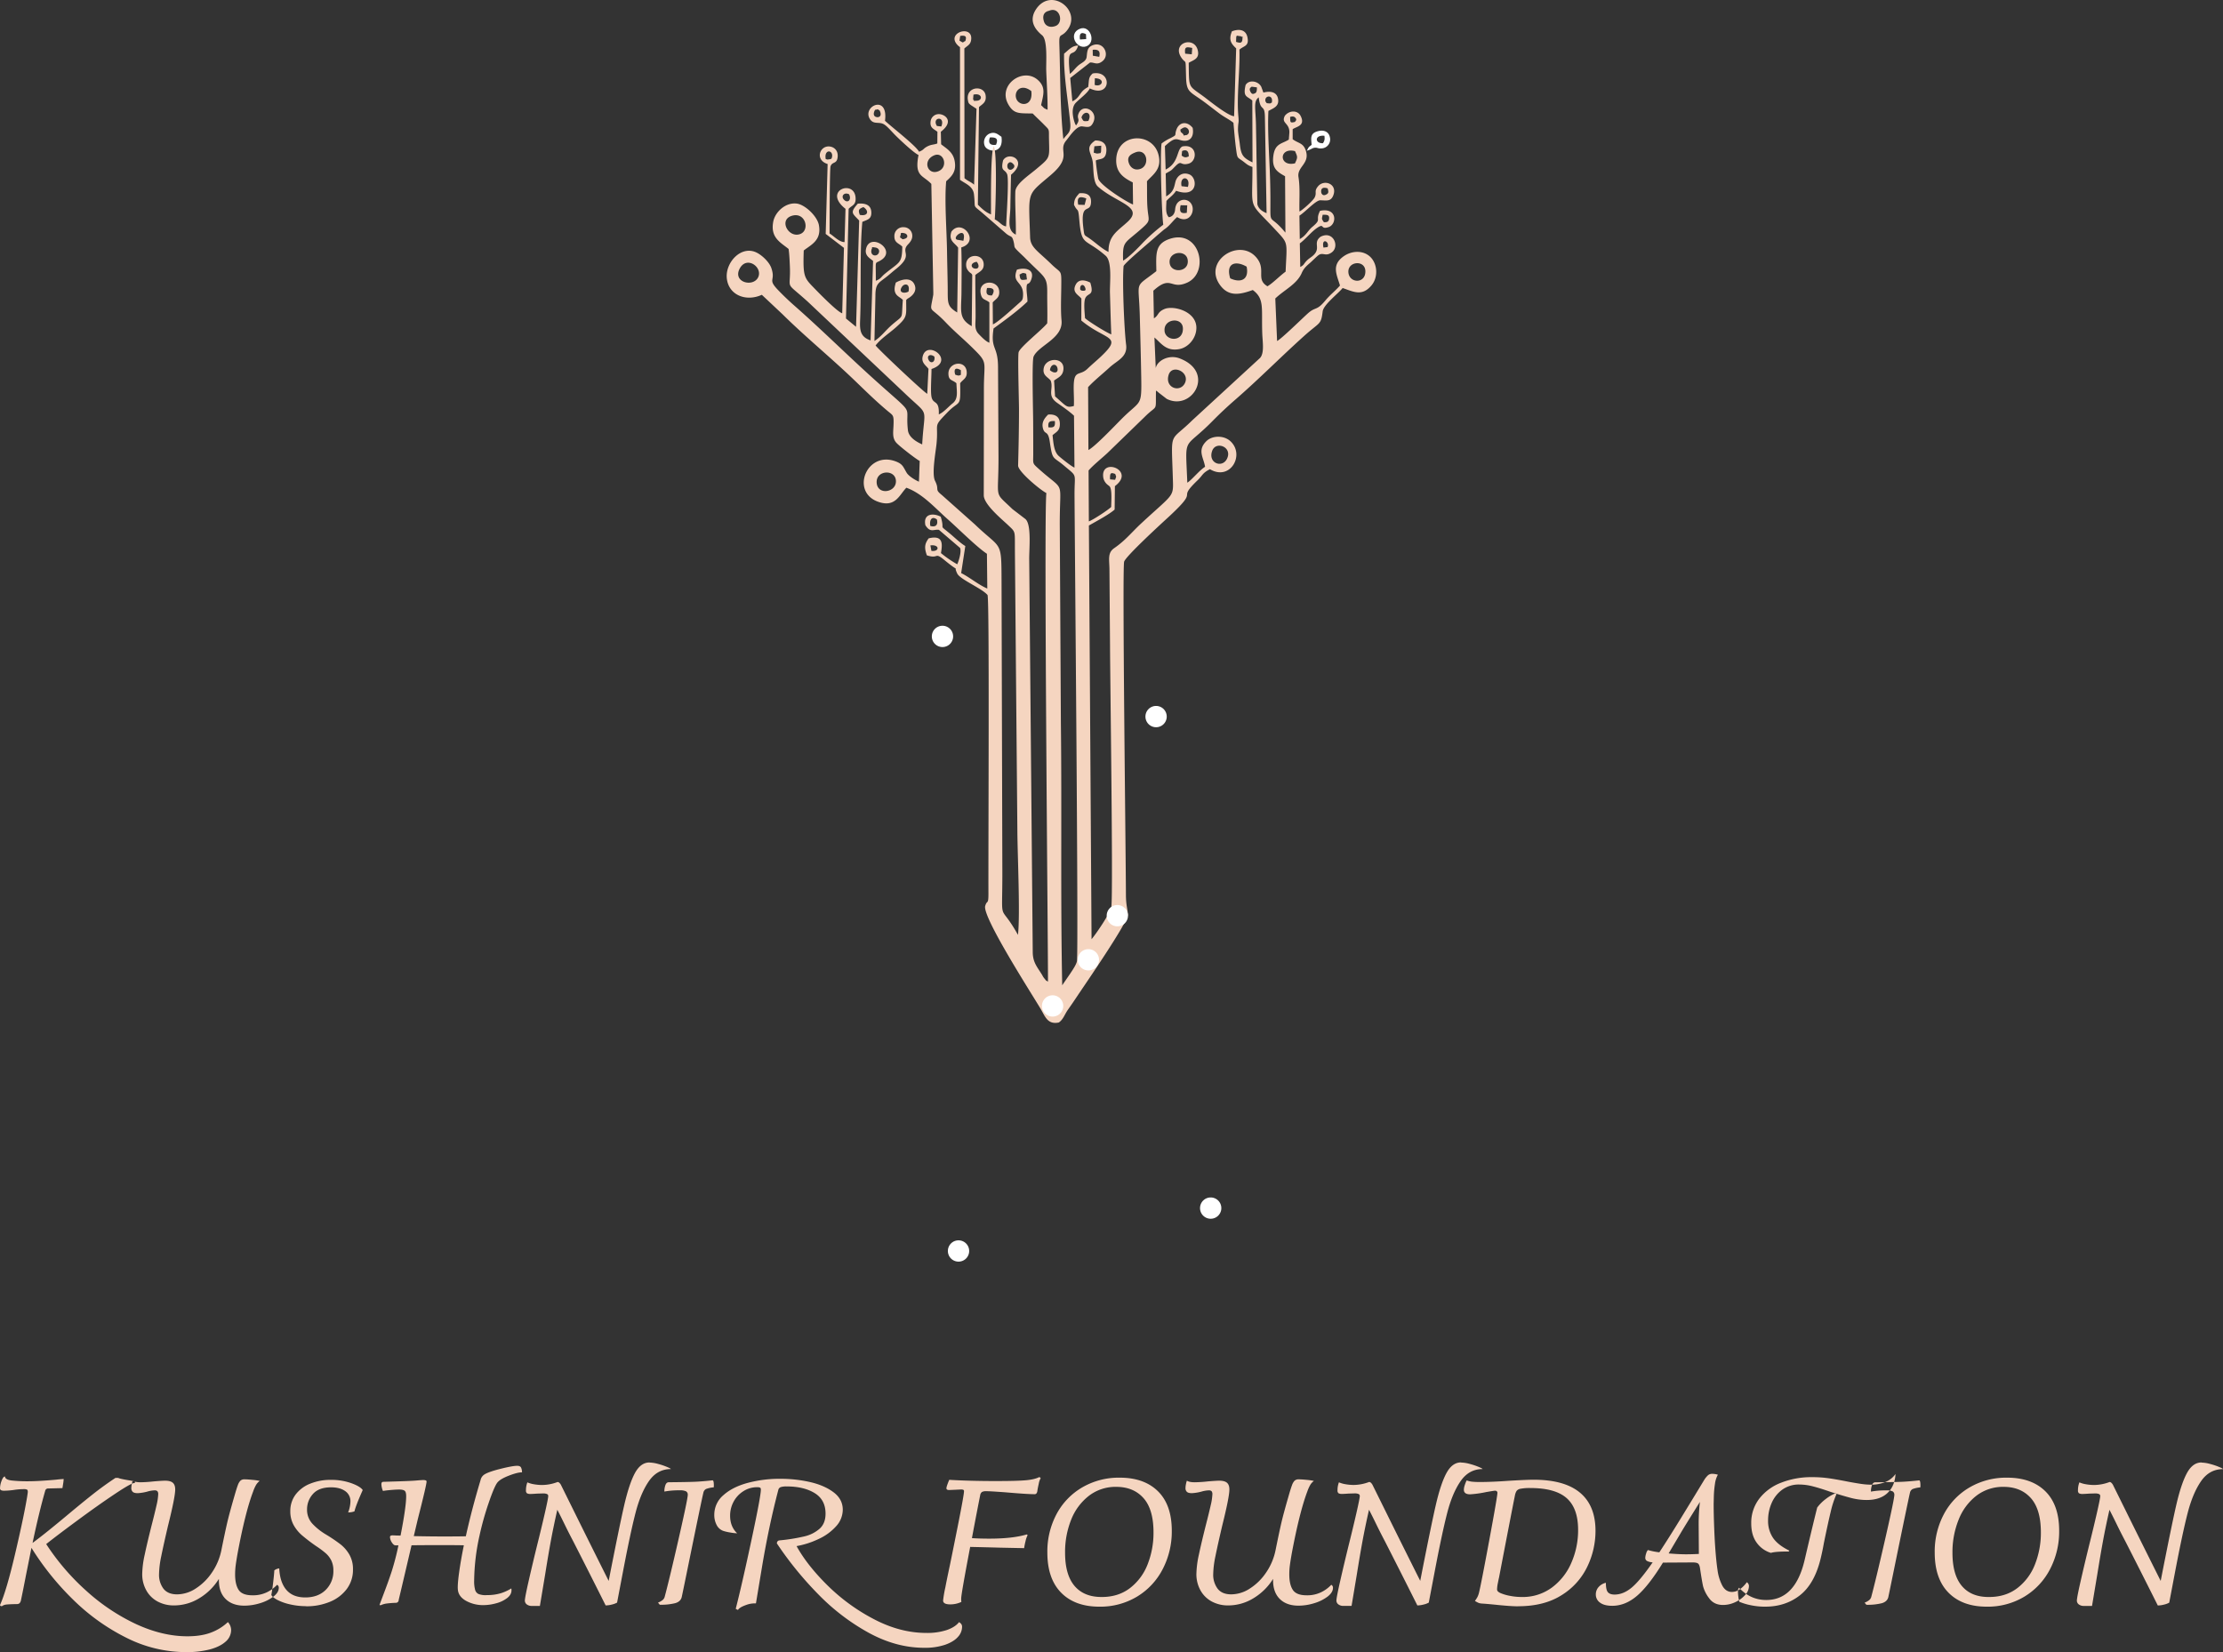 <?xml version="1.0" encoding="UTF-8"?> <svg xmlns="http://www.w3.org/2000/svg" width="1670.53" height="1241.68" viewBox="0 0 1670.53 1241.68"><rect x="0" y="0" width="1670.53" height="1241.68" fill="#333333" stroke="none"/><defs><style>.cls-1{fill:#fff;}.cls-1,.cls-2{fill-rule:evenodd;}.cls-2{fill:#f5d5c0;}</style></defs><title>Ресурс 4</title><g id="Слой_2" data-name="Слой 2"><g id="svg31"><path id="path4" class="cls-1" d="M995.27,102.05c.38,2.86,0,3.82-1.09,5.59C988,107.93,987.68,101.28,995.27,102.05Zm-9.61,6.8c-2.4,1.93-2,1.27-3.6,4.42,3.1-.87,4-2,5.65-2.2,2.23-.35,2.48.68,5.5.46a6.74,6.74,0,0,0,6.16-8.42c-.83-4.08-4.51-5.85-9.31-4.42C984.42,100.37,985.25,103.73,985.66,108.85Z"></path><path id="path6" class="cls-1" d="M816.1,25.66l.14,3.72-4.67.3C810.93,25.38,812.19,23.7,816.1,25.66Zm-4.48-4.09c-9.47,3.61-2.49,16.07,4.87,13.19S819.38,18.62,811.62,21.57Z"></path><path id="path8" class="cls-1" d="M748.48,108.81c-5,.69-5.94-1.82-4.6-5.5C749.14,103,750.21,104.68,748.48,108.81Zm4.09-6c-2.87-2-5.07-4.15-9.3-2.25a7.18,7.18,0,0,0-3.27,9.07C742.08,114.5,754.47,116,752.57,102.84Z"></path><path id="path10" class="cls-2" d="M699.93,414l-.77-4.11C706.3,409,706.16,414.82,699.93,414Zm-.81-18.72c-.82-3.94.82-7.95,4.93-4.88C705,394,703.59,396.51,699.12,395.27Zm-40.34-32.92c-.16-9.15,14.13-9.8,14.49-.94S659,372.51,658.78,362.35ZM838,360.59l-3.82-.33c-.24-5.13.69-5.2,3.86-4.08C839.05,359,838.9,357.52,838,360.59Zm84.08-15.86c-3.57,7.43-14.6,3.3-11.12-6C913.78,331.18,926.33,335.91,922.08,344.73Zm-134.23-23.6c-.41-4.15.74-4.85,4.85-4.69C793.09,320.61,792.07,321.58,787.85,321.13ZM890.39,288c-3.64,7.35-15.31,3.51-12.15-6.36C880.88,273.34,894.49,279.69,890.39,288Zm-168.32-9.78v3.51c-1,.23-1.11,1.08-4.23-.16-1.13-3.53-.31-6.08,4.23-3.35Zm66.91,0c.76-5.18,4.77-5,5.61-1.79C795.69,280.62,791.86,280.82,789,278.18ZM702.16,268c.83,4.3-2.62,5.45-4.11,2.89C695.94,267.32,699,265.59,702.16,268Zm173-19.23c-1-9.36,13.52-10.86,13.77-2C889.2,257.29,876,256.5,875.13,248.81ZM741.74,216.46c5.34-.38,6,1.81,3.73,5.56C741.07,222.27,740.87,220,741.74,216.46Zm-59,2.67c-3.54,1.87-8,.61-4.79-3.81C679.71,212.87,684.1,212.94,682.71,219.13Zm133.12-1.63c-.56.45.34,1-1.79,1-1.72,0-1.47-.31-2.24-.7C811,213.63,814.9,212.48,815.83,217.5ZM771.72,210c-4.47.66-5,.89-5.57-3.67,2.14-1,2.2-1.69,5-.59Zm-202.13-1.32c-4,7.34-19.07,3.37-13.75-6.78S573.69,201.08,569.59,208.69Zm354.88.49c-3.6-11.89,4.48-13.36,12.35-8.77C938.84,210.33,932.28,212.84,924.47,209.18Zm88.82-4.41c-.71-8.48,12.56-9.68,12.75-1C1026.26,213.44,1014,213,1013.29,204.77Zm-279.32-8c2.06,2.33,2.09,5.87-1.78,5C729.57,201.09,728.94,197.57,734,196.73ZM879,197.92c-1.33-9,12.28-10.6,13.5-2.77C894,204.58,880.18,205.68,879,197.92ZM655.2,186.73c1.11-.5-1.91-1.37,2.45-.73,3.76.55,3.41,3.81,2,5.13C657.57,193.15,653.36,191.55,655.2,186.73Zm339.36-.66c-1.76-7.77,4.84-4.62,3.08-.38ZM723.92,181a5,5,0,0,1-.71-.17l-2.86-.49C713.05,179.93,727.15,168.32,723.92,181Zm-47-4.86c.08,0-.95-1.88,3.11-.75,1.87.52,3.54,3.76-1.82,4.43-2.15-2-2.17-.47-1.29-3.68Zm-82.06-13.89c10.44-3.39,14.06,10.84,6.43,13.64C592.65,179.08,585.05,165.45,594.83,162.26Zm403.94,2.18c-.31,2.29-1.53,2.64-3.91,2.58-2-2.84-1.52-2.31-.94-5.62C996.74,161.43,999.22,161.15,998.77,164.44Zm-352.7-3c-1.27-3.49-.91-4.41,2.75-5.79C653.2,158.4,652.46,162.76,646.07,161.48Zm246.07-7.1-.31,5.61c-4.78.82-5.67-.77-4.66-5.71Zm-81.91-.49c-1.05-5.32.6-6.79,6.07-4.69L815.06,154ZM638.05,146c2.14,4.2-1.1,7.13-3.92,4C631.77,147.44,634.34,144.18,638.05,146ZM997,146c-3.11,1.85-3.72-.63-4-.79-.77-3.25.78-5,4.73-3.61C998.15,143.58,998.81,144.91,997,146Zm-109.08-6.07c-1.76-8.33,7.28-7.59,4.75.55Zm-126.48-13.4c-2.37,2.43-5.29.43-4.24-3.15.17-.11,1.57-3.22,4.34,0A2,2,0,0,1,761.41,126.54Zm-59.27-9.84c7.1-2.87,10.89,9.12,2.69,12.12C696.92,131.71,693,120.39,702.14,116.7Zm150.64-2c9.25-4,11.71,9.8,4,12.3-4.3,1.4-7.36-1.17-8.46-4.31C846.56,117.79,849.66,116,852.78,114.7Zm120.36,8.06c-12.25,2.93-12.31-12.29,0-9.18C975.16,118,975.29,118.25,973.14,122.76Zm-352.66-3.2c-1.51-8.28,6.84-6.83,4.39-.42-1.7.73,1.94.1-2.43.69-1.47.2-.52,0-2-.27Zm272.81-2c-2,.77-3,1.2-5.34-.64l.33-3.4c3.59-1.59,5.09.4,5,4ZM822.4,109.9l5.15-.4-.12,4.54c-1.15.94,1.63.77-2.49,1.32-1,.13-1.8-.31-3.05-.63Zm129.4,50.3c-3-1.25-6-3-6.93-6.68l-.65-35.86c-.07-7.86-.25-15.62-.38-23.49-.2-12.44-2.14-18.08,2.08-21,1.25,11.54,4.55,4.28,4.63,15.12Zm-63.28-60c-1.39-1.38-1.09-.28-1.54-2.77,2-1.39,3.72-2.75,5.75-.53.62.68,1.68,3.35-1,4.6C887.25,102,891,102.6,888.52,100.17ZM704.07,94.68c-4.17-6.7,6.66-8,3.3.38Zm265.42-6.82c1.18-.34,2.6-.59,3.58.31,2.07,1.91.35,2.7.06,3.46C969.19,92.61,969.72,91.88,969.49,87.86Zm-156.81.44c1.85-5.9,8.6-4,5.17,2.58C813.84,91.38,814.17,91.06,812.68,88.3Zm-155-5.8c3.1-.24.67-1,3.33.52,2.13,4.25-.49,5.32-2.14,5C656,87.53,656.25,84.81,657.63,82.5Zm298.1-5.38c-2,.69-.27.7-2.52.55s-1.07-.31-2.18-1.18C949.48,71.71,957.17,70.48,955.73,77.12ZM775,68.44c1.5,11.43-8.37,11.65-11,6.37C761.32,69.28,766.74,62.1,775,68.44ZM734,75.71c-4.65.25-.53.13-2.76-.82l.29-3.75C738,69.58,738.92,75.44,734,75.71Zm209.48-5.78c-1.1.39-2.31,1.54-3.61-.65-1.92-3.24.58-3.65.66-4.15l4,.53C944.51,66.74,944.7,69,943.44,69.93ZM822.76,58.82c8.17.09,5.67,7-.14,5Zm-1.61-21.4c4.63-.44,5.81,1.24,4.91,5.29l-4.84-.85Zm69.48,2.91c-.62-5.28.75-5.21,5.29-4.31l-.34,4.79Zm38.24-8.86.12-3.53c0-.41.26-.47.39-1.15l3.51.54c.81,1.56,1.09-2.18.75,2.27C933.39,33,931.14,32.11,928.87,31.47ZM721.57,27c4.07-.59,5,.4,3.87,3.82-2.7,1.21-.79,1.71-4.42-.26ZM788.34,8.1c8.13-3.5,11.23,8.89,5,11.38-4.11,1.62-7.73.16-8.81-3.28C782.19,8.9,788.13,8.19,788.34,8.1Zm-1.13,74.38c-3.26-1.37-2.05-.83-4.86-3.46,1.77-8,3.78-13.41-2.53-19-11.08-9.72-30.27,3.81-22.18,18.28,4.25,7.6,8.25,6.78,18.42,7,2.89,3,5,4.83,7.92,7.79,5.08,5.23,4.13,3.21,4.32,11.79.3,14.31,1.08,13.24-9.62,22.23C772.87,132,763.16,138.29,763,144c-.34,9.6.57,22,.37,32.34-7.06-3.39-4.23-11.7-4.11-20.54.12-8.11.31-16.36.52-24.46,13.3-11.05-2-18.1-6-10.77-2,8.71,1.34,6.2,3.07,10.42,1.51,3.65-.64,33.85-.78,39.16-3.44-.57-4.75-3.47-8.53-5.29.67-8,1.91-50.91-.76-54.92-2.56,4.54-2,43-2.06,51.18-4.16-1.61-7.1-4.56-9.87-7.27l.84-73.4c2.55-2.27,5.69-3.47,5-8.64-1-8.17-15.17-7-13.32,3.51.39,2.24.62,2.39,2.2,3.67l4.25,2.77L732,138.84c-2-2-4.76-2.75-7.21-4.93l-.1-97.48c2.33-2.14,4.49-2.78,5.05-6.17,2.06-12.53-20.24-5.59-9.5,4.26.22.2,1,.78,1.18.95v99.66c4.06,3,9.82,4.71,10.51,11,1.31,11.69-1.57,7.06,7.05,14.54l17.26,15c3.61,2.89,4.19,1.08,5.39,5.66s-.33,3.72,3.22,7.28c2,2,3.49,3.27,5.48,5.29,15,15.27,16.73,13.45,16.63,26.55-.05,7.49.26,15.06,0,22.51-3.85,4.87-20.48,17.91-21.49,21.76-.75,2.89.26,36.68.28,42.84,0,14.38-.31,28.88-.67,42.3-.12,4.5,17,18.66,21.25,20.69-2,15.76,1.32,347,1.2,367.19-2.57-1.69-.38.35-2.67-2.35a11.32,11.32,0,0,1-1.58-2.44c-3.61-6-7.09-9.38-7.2-17.2l-2.66-295.64c-.07-7.72,1.94-26.73-3.18-30.29l-9.45-7.23c-14.4-14-10.3-5.89-10.45-39.8L750,276.21c0-16.92-5.82-13-3.36-29.35,8.63-6.32,18.29-13.27,25.47-20.24,0-3.34-.68-6.65-.68-9.58,0-6.13,1.54-1.74,3.45-6.78,3.13-8.23-4.95-9.39-10.68-7.59-4.26,10.57,5.29,8.41,4.58,19.74-.2,3.15-.78,3.42-3,5.38-3.76,3.34-15.92,14.51-19.65,16L746,227.28c2.29-2.72,5.42-3.5,4.85-8.7-1-8.71-15.61-8.23-13.95,1.66.88,5.29,3.09,4.3,6.59,7l0,30.36c-2.91-1.15-5.68-4.16-7.92-6.45-3.58-3.66-2.44-7.54-2.43-13.14,0-10.44-.26-20.9-.22-31.32,2.76-2.45,6.81-3.35,6.26-8.75-.82-8-14-7.41-13.12,1.81a6.42,6.42,0,0,0,1.45,3.63c1.44,2,2.64,1.82,3.11,3.31l-.39,38.44c-10.2-5.81-7.78-11.69-7.7-25.72.06-11,.27-22.44-.15-33.46,14.54-4.28.49-22.2-7.38-11.92-2.42,7,2.53,8.52,5,12.11l-.68,48.7c-8-4.82-7-7.42-7.15-19.34-.11-8.91-.37-17.66-.5-26.4-.22-15.69-2-38-.64-52.88,4.11-3.74,7.94-7.16,6.33-15.46-1.29-6.6-6.06-9.06-10.13-12.33l-.22-9.4c10.44-8.07,3-13.19-1.35-13.26a6.18,6.18,0,0,0-6.36,5.66c-.51,4.7,2.23,5.33,5.15,7.6l-.07,8.77c-2.4,1-4.46.7-7.3,2.14-3.45,1.74-2.54,2.57-6.44,4.1-2.22-4.45-20.47-18.47-25.59-23.27C667.7,70.65,648,79.69,653.56,89.2c2.91,5,7.22,1.68,11.29,4.59,2.45,1.75,5.32,5.17,7.89,7.77,3.43,3.45,13.94,13.36,17.51,14.93-3.2,16.34,3.12,14.86,9.63,21.73l1.49,82.27c-.18,2.61.29-.89-.2,1.9-2.47,14-3.07,6.65,9.74,20.12,6.47,6.8,13,12.07,20.58,19.57,11.27,11.11,7.82,9.23,7.89,30.78l-.1,79.36c0,6.94,13.9,18.25,18.22,22.38,5.1,4.88,5.19,4.21,5.17,13.72,0,6.53.08,13.07.13,19.6l1.73,196.74c.12,18.39,2.19,62.76.45,77.94-14.73-26.42-11.62-4.79-11.74-48.59l-.6-217.28c-.12-31.49,0-23.31-20.08-42.65L707.74,372c-5.76-4.58-1.51-3.56-5.08-10.62-2.63-5.21.54-22,1.12-27.91,1.59-16.45-3-11.91,8.11-23.47,9.54-9.89,10-2.82,9.65-22,2.17-3,5.39-3.65,4.91-8.73-.87-9.13-14.05-7.11-13.73,1.83.18,5,2.81,4.16,6,6.9.26,6.73,1.47,11.69-2.87,15.16-3.49,2.79-6.47,6.57-10.37,8.3.5-11.75-4.5-6.82-5.58-13.75-.66-4.21.12-15.39.11-20.39,18.47-6.19-3.47-22.52-6.65-9.4-1.2,4.95,2.89,6.94,4.37,9.32l-.93,18.73c-2.77-1.37-36.55-33.19-38.82-36.35,4.12-5.25,10.15-9.09,14.82-13.2,9.59-8.43,8.1-8.89,8.18-21,1.85-1.75,1-.74,2.9-2.13,3.07-2.24,5.19-5.58,3.21-9.69-2.64-5.5-9.78-3.64-13.93-1.2-.69,2.54-1.57,5.51-.06,8.23,1.24,2.22,3.81,3.08,5.37,4.79-1.26,15.46,1.12,10.65-8.11,18.63-5,4.33-7.82,8.67-13.24,12.23l.73-33.84c0-9.63,2.38-9.58,9.11-15,2.15-1.75,4-3.42,6.43-5.33,13.6-10.89,3-12.1,8.94-18.4,1.21-1.27,3.2-3.4,3.22-6.24a6.43,6.43,0,0,0-6.45-6.73,6.57,6.57,0,0,0-7,6.78c-.07,5,3.42,5.27,5.95,7.82-.21,12.8-1.95,11.33-12.89,20.26-3.52,2.87-2.8,3.71-7,5.4.08-17.33-1.23-11.9,4.43-15.84,11-7.64-8.56-20.48-11.69-8.54-1.41,5.35,2.43,7.14,5.19,9.48l-1.87,59.72c-7.76-2.6-8.16-7.73-7.88-14.88,1-24.36-.41-50.07,1.67-74.2,4.09-1.73,7.18-2.16,6.73-7.76-.43-5.25-4.93-6.37-10.1-5.93-6.23,7-4,7.24,1,12.71l-2.34,79.84-7.57-6.23,2-82.41c2.33-2.73,5.74-2.59,5.19-8.67-1.25-13.72-24.85-5-7.55,8.66l-.72,25c-4.23-.06-8.07-4.63-11.24-6.45,0-5.71.05-48.56.72-50.52,1.31-3.85,4.89-1.33,5.36-7.24.34-4.3-2.22-6.9-5.38-7.54-7.86-1.59-12.28,9.93-2.18,13.07l-1.45,52.52,13.73,10.5-1.31,49.14c-3.39-.8-17.29-15-20.11-17.92-8.39-8.68-9.49-8.76-8.8-29.27,5.74-4.44,13.55-7.71,11.36-19.22C614,162.3,604.89,153.78,598.76,153c-8.67-1.07-16.36,6.52-17.69,13.63-2.27,12.08,5.54,15.56,11.55,20.5.59,4.15.75,8.66.94,12.78.89,19.39-4.77,10.32,13.59,26.93l72.48,68.47C699.08,314,694.69,304.16,693,334c-4.4-2-10.12-5.3-10.74-10.76-2.36-21.07,7.44-8.45-27.54-40.14-19.79-17.94-38.13-36.15-58-53.6-3.94-3.47-7.8-7.16-11.52-11-9-9.2-2.07-6.78-5.54-17-1.52-4.49-6.82-9.52-10.94-11.6-11.49-5.82-23.45,7-22.59,18.76,1,13.06,14.42,18.37,26.36,12.9l15.59,14.66c15.18,15,31.83,28.89,47.54,43.46,10.55,9.78,20,19.66,31.46,29.23,4.12,3.45,4.63,2.87,4.38,10.37-.17,5.37-1.17,9.79,2.1,13.46,2.31,2.61,14.74,12.25,17.58,13.7L690.56,362c-3.2-1.37-7.77-4.28-9.23-6.71-2.62-4.37-2.86-6.52-8.19-8.52C651.38,338.57,639,369.4,659.64,377c13.24,4.89,16.23-5.18,21.48-10.46,12.29,4.47,21.58,15.31,30.93,23.56,7.88,6.95,22,21.1,29.6,26.08l.28,26.13c-6.81-2.9-12.93-8.25-19.64-11.63l3.12-20.32c-3.66-2.17-7.41-5.82-11-8.87-9.84-8.24-4-1.88-7.47-13.17-5.63-2.91-13.33-2.4-11.54,6.39,3.71,5.92,6.16,2.95,10.17,3.47l15.94,13.64c1.1,2.92-1,9.78-2.17,12.26a84.27,84.27,0,0,1-12.24-8.41c1.1-6.38,2.05-13.87-9.22-11.08-3.06,4.14-3.4,7-1.36,12.77,9.3,3,5.38-2.89,13.16,3.52,13.08,10.76,6.18,2.77,9.63,10.11,2.14,4.53,18.32,11,22.8,16.17,1.51,3.95.53,183.66.67,224.49,0,8.82-1,4.25-2.43,9.23-2.3,8,34.16,64.76,41.48,77,3.5,5.83,5.27,12.36,13.85,10.56,3.42-2.36,4.32-6.05,6.9-9.68s4.5-6.48,6.76-9.87c5.36-8.06,38.38-55.83,38.21-61.55-.11-3.73-1.41-7-1.44-14.73-.13-34.27-2.82-244.37-1.36-250.43,1-4,28.33-29,33.14-33.41,25.13-23.17,5.15-11.57,22.08-27.84,4.11-3.95,3.41-5.28,9.25-8.32,15.38,9.19,26.62-11,15.24-21.18-4.87-4.34-13.39-4.19-17.77,0-7.26,6.95-2.12,12.56-1.11,19.38-4.4,2.74-10.13,10.06-13.35,11.94-1.41-36.67-3.33-23.67,19-46.37,5.57-5.67,11.36-11.06,17.16-16.1,17.82-15.48,34.24-32.18,51.86-48,11.63-10.41,12.46-8,13.71-18.24.62-5.09,11.82-13.49,15-17.59,8.32,2.87,14.6,6.43,21.65-1.92,5.15-6.1,4.54-15.79-.47-21.07-5.34-5.62-14.51-5.35-21-.42-8.63,6.51-4.52,13.51-2.17,21.54-3.28,3.82-7.36,6.89-11,11.27-6.66,8-7.2,4.45-13,9.54-3.47,3.05-20.33,19.63-23.27,20.87l-1.35-31.94c6.81-6.52,16.25-10.72,19.89-19.2,1.45-3.36,3.45-5.17,6.14-7.47,1.52-1.31,5.29-5.14,6.62-6,3.33-2.2,5.15,1.42,9.82-2,6.14-4.49,1-16.77-8.54-11.66-5.82,4.61.44,8.21-5.1,13.67-1.85,1.81-3.34,2.29-5.37,4.43-2.37,2.48-1.6,2.9-4.69,4.57l-.34-17.73c4.91-3.71,8.75-8.91,13.36-11.9,5.38-3.49,1.8,1.8,8.3-.37,6.31-2.11,6.61-15-6.46-12.21-3.81,7.52,1.55,5.88-5.57,11.87-4,3.34-4.59,6.46-9.66,9.35l-.26-17.59c4.67-3,12.31-11.58,15.67-11.55,4.37.05,7.65,1.07,9.55-3.15,4-9-6.62-13.06-11.3-7.29-3.14,3.86-.64,4.47-2.44,8.26-1.08,2.27-9,9.45-11.45,10.62-.27-8.48.6-17.55-.73-25.89-1.24-7.78,8.65-10,5.54-19.78-1.93-6.07-5.69-5.45-9.91-8.68l0-7.52c2.7-2,9.92-2.48,5.9-10.13-2.27-4.3-8.51-4.09-11.74,0-3,5.72,3.14,5.19,3.37,12,0,1.3-.33,4.4-.41,5.93-5,3.24-10.25,2.75-11.57,11.76-1.44,9.86,2.66,12.36,8.74,15.8l.26,42.38c-14.72-18-10.35,1.36-11.5-39.56-.45-15.86-2.06-36.62-1.27-51.91,3.74-2.06,8.55-3.46,7.13-9.59-1.12-4.84-5.91-5.49-10.91-4.21l-1.54-4.22c-2.1-4.5-9.39-5.78-11.84-1.42-2.07,9.17.94,8.1,5.05,11.61l.15,46.5c-7.38-3.57-8.6-5.69-9.57-13.91-.38-3.29-1.42-8.36-1.34-11.28.15-6,.82-3.64.28-9.52-1.36-14.85,1.29-34.35.8-50,3.19-3,7.54-2.42,6-9.44-1.18-5.5-6.09-6.48-11.64-4.34-2.75,6.71-.34,9.46,3.19,12.8L927.4,87.35C922.67,87,909.1,76,905,72.91c-12.36-9.18-11.39-5.74-11.71-25.71,3.63-2.15,8.33-3,6.81-9.4-2.69-11.23-20.28-5.42-12,6,3.43,4.69,2.75-1,3.2,14.23.35,12,2.92,10.45,14.92,19.53,3.37,2.56,6.45,4.94,10,7.63s7.25,4.37,10.68,7.06c.66,7.21,1.18,14.07,2.15,21,.79,5.73.9,5,4.43,7.51,3.18,2.31,3.93,3.48,7.69,4.71.14,33.94-3.85,24.57,17,46.93,10.34,11.1,8.9,8.54,7.94,31.75-4.21,3-9.56,8.61-13.65,11-9.2-5.43-.53-12.56-8.43-21.73-12.91-15-40.54,3-27,21.09,6.45,8.62,14.78,6.92,24.4,3.45,9,6.71,6.42,13.52,7.13,32.86.22,6,1.7,14.42-1.65,18.18l-51,46.92c-17.22,17-15.66,6.74-14.58,42.56.47,15.65,1.59,11.4-23.61,34.75-7.43,6.89-11.78,12.75-20.45,18.74-5.13,3.55-3.61,8.48-3.55,16l.44,57.74c.07,23.5,2.4,185.79,1,195.79-.64,4.57-12.08,21.21-14.89,24.33l-2-310.88c5.11-2.94,15.36-8.36,19.35-12l.2-17.61c16.1-12-11.3-22.13-8.7-6.24a8.9,8.9,0,0,0,3.46,5.4l1.11.89c2.27,1.89,1.29,12.28,1.35,15.61-2.27,2.25-13.51,9.66-16.79,10.85l-.21-38.26c3.52-4.08,10.23-9.43,14.22-13.18l27.84-27c10.09-10.08,8.26-2.92,8.58-19.85a8.1,8.1,0,0,1,1.92,1.44l6.17,4.77c18.84,9.53,37-19.95,9.75-30.41-8.25-3.17-17,1.77-18,7.29l-1-23c4.92,4,8.6,10.65,18.81,8.69,6.61-1.27,12.46-7.88,12.72-15.52.44-12.81-17.27-17.55-24.14-14.52-5.3,2.34-3.95,4.57-7.78,6.95l-.41-20.77c13.58-12.28,12.75-.38,25.41-6.07,17.23-7.74,9.44-40.6-13.24-32.83-11.11,3.82-10.1,11.18-9.92,24.21-17,13.24-13.17,6-12.45,33.31.41,15.33.82,30.83,1.08,46,.4,23.06-.24,17.2-14.74,31.74-5.17,5.19-19.91,20.74-24.94,23.37l-.24-47.26c4.62-5,10.65-9.75,16-14.68,5.84-5.44,13.76-7.81,12.57-17.19-1.43-11.19-3-48.43-1.89-59.15,1.47-2.95,20.81-18.93,25.12-22.94l5.31-4.51c3.93-2.45,6.2-6.16,9.8-9.34,10.41,6.38,15.42-7.65,8.61-12a6.41,6.41,0,0,0-9.34,3c-1.16,2.7-.4,3.87-1.55,6.17a5,5,0,0,1-4,2.93c-2.66-3-1.93-7.14-1.76-12.26,2.75-3,4.86-4,7.27-7.61,16.55,6,16.37-9.77,9.9-12.31-5.53-2.17-9.44,1.57-10.46,5.74s-1.35,7.49-6.93,10.8L876,130.39c5.16-2.9,3.78-2,7.23-5.45,5.08-5.13,3.28-.27,9.79-1.9,7-1.75,7-15.13-4.4-13-4.58,2-2.34,12.22-12.68,17.4l-.54-17.64c6.86-6.27,8.08-5.51,11.86-4.44,6.83,1.94,10.25-2.35,9-9.27-4.08-5.18-10.07-4.61-12.21,1.37-1.72,4.84.91,3.5-4.41,6.31a34.17,34.17,0,0,0-6.74,4.07c-1.25,7.83.05,52.22,1.26,61.05a140.14,140.14,0,0,0-15,13.21c-3.68,4-11.36,11.82-15.19,13.74-.38-15.26.79-12.23,14.84-24.86,6.08-5.45,4.29-5.3,3.53-14.22-.54-6.34-.26-14-.42-20.54,4.32-5,11.51-9,8.62-20.06C866,99,839.59,99.71,838.81,119.74c-.4,10.26,6,14.09,12.44,17.36l.2,16.59c-4.36-1.55-24.91-14.42-26.17-19.56a129.79,129.79,0,0,1-1.82-13.53c3.19-1.59,7.43-.09,7.94-7.07.39-5.44-2.95-8.07-8.36-7.94-8,5.42-3,8.8-1.89,16,.77,5.11.05,15.2,3.86,18.6,14,12.45,34.77,15,22.47,26.41-7.41,6.91-14.7,10.38-14.45,22.76-5.16-2.48-9.79-7.07-14.56-10.34-3.86-2.64-3.56-1.44-4.32-7.47-2.57-20.63,5.38-10.37,5.73-19.65.21-5.6-3.37-7.06-8.78-6.66-2.5,2.86-3.91,4.4-4,8.67,2.8,6,3.1,1.22,3.94,11.09,1.74,20.6,4.09,13.48,19.79,27.16,5.2,4.53,3,20.66,3.28,28.3.32,10.39.54,20.43,1,30.83-3.39-1.16-17.51-9.93-19.75-12.23-.26-3.7-1.19-12.21.3-15.16,2.11-4.15,6.79-1.29,3.66-11.51-3.58-1.87-8.51-3-10.86,1.37-3.22,6,2,7.8,4.18,10.62l-.06,16.49c18.37,15.28,31.71,11,14.83,27-3.63,3.45-6.07,5.32-10.25,9.32-5.06,4.85-8.92,1.57-10,8.79-.76,5.32.19,13.3-.19,19.15-5.66,1.4-5.18.52-14.12-7.26L792.11,286c3.12-2.33,6.46-3.37,7-8.13,1.14-9.72-13.16-9.41-14.76-1.26-1.1,5.61,3.09,6.68,5.19,9.38,2.44,6.35-3.08,11.15,4.93,16.8,3.68,2.6,9.71,6.76,12.62,9.66l.35,39c-2.7-1.22-9.66-6.83-11.81-8.75-3.59-3.22-4-9.44-4.66-15.64,2.75-2.47,5.63-3.24,5.49-8.79-.13-5.24-3.69-7.14-8.82-6.71-2.42,2.45-5.17,5.62-3.87,10.43,1.4,5.15,3.78,1,5.1,9.91,2.16,14.58,2.07,10.67,11,18.27,10.18,8.61,7.52,4.79,7.61,21.91.18,33.58,3.07,343.83,1.82,350.3-.54,2.79-3.62,7.13-5.22,9.56l-5.85,8.52c-1.35-65.48-.21-131.51-1-197.08l-.83-147.81c-.2-37.71,5-24.19-17.13-44.39-3.4-3.1-2.85-3.26-2.81-9.39,0-8.17,0-16.35-.06-24.52,0-6.88-1.06-46.14.32-49.28,3.75-8.51,22.35-13.61,21-27.2-.69-7.21-.29-16.88-.21-24.33.15-14.71.39-10.24-7.51-18-10.09-9.86-15.67-12.51-15.9-20.13-1.11-35.53-2.91-31,15.7-46.92,16.59-14.22,4.82-17.8,11.42-25.77,2.6-3.13,7.69-11.18,12.08-10.64,4,.49,6.08,1.23,8.05-2.58C825.78,84.08,815,77.6,811,84.29c-2.81,5.49,1.75,4.44-2.39,10-.17-.22-.35-.88-.4-.74-.13.3-4.7-10.94.06-16.12,2.79-3,9.19-7.58,10.67-11,16.08,7.79,17.12-14,2.21-11.22-3.49,3-2.65,5.28-3.41,10.17-7,3.54-5.53,7.75-11.9,10.77l-1.6-17.52L819.11,47c3.17-.32,5.29,2.33,9.46-1.1,5.82-4.79.53-15.36-7.77-11.77-3.84,1.67-3.73,4.58-4.21,8.64-.38,3.3-3.82,4.35-6.24,6.42s-3.94,4.51-6.38,6.34c-2.57-23.24,2.81-10.35,6.25-21.3-4.73,0-7.56,3.76-10.58,6.07-.4,16.46,2.93,34.84,4.57,51.42.82,8.21-1.65,8-5.13,12.83-2.47-22.72-2.25-48-3-71.11-.28-8.9,1-5.14,5.23-9.93,12.9-14.76-11-33.88-22.64-16.74-5.82,8.61-1,15.23,4.44,19.73,4.33,3.59,2.89,20.38,3.11,26.58.36,9.82,1.11,19.85,1,29.41Z"></path><path id="path12" class="cls-1" d="M817.89,713.32a8,8,0,1,1-8,8A8,8,0,0,1,817.89,713.32Z"></path><g id="Layer1000"><path id="path14" class="cls-2" d="M171.31,1219.09a9,9,0,0,1,2.37,5.94,11.44,11.44,0,0,1-4.22,8.79q-4.23,3.77-11.89,5.81a69.09,69.09,0,0,1-17.7,2A99.92,99.92,0,0,1,95,1230.85a156.62,156.62,0,0,1-40-28.6,207.73,207.73,0,0,1-31.37-39q-1,5.16-4.09,20.47-2.39,12.42-3.7,18.49a5,5,0,0,1-1.12,2.65,3.16,3.16,0,0,1-2.18.66c-4.14.08-6.83.22-8.06.39a6.36,6.36,0,0,0-3,1.19c-1,0-1.45-.31-1.45-.92q4.76-10.44,11.29-38.24t9.05-42.86c.35-2.29.53-3.57.53-3.83,0-1-.22-1.56-.66-1.78a5.9,5.9,0,0,0-2.38-.33,50.74,50.74,0,0,0-7.79.66,64,64,0,0,1-6.74.53,5.89,5.89,0,0,1-2.57-.4,1.64,1.64,0,0,1-.73-1.59,16.18,16.18,0,0,1,1.19-5.54c.79-2.12,1.63-3.17,2.51-3.17.09,1.58,1.71,2.57,4.89,3a108.44,108.44,0,0,0,12.68.59q7.52,0,20.86-1.19c1.32-.17,3.22-.35,5.68-.52a26.8,26.8,0,0,1-.39,3.56c-.27,1.67-.44,2.78-.53,3.3l-10.7.27a2.19,2.19,0,0,0-2.25,1.72q-4.62,16.11-9.51,39.22,5.41-4,12-9.31t12.95-10.63q12.15-10.17,20.34-16.64t17-12.29h2.11c.79.44,3.3,1,7.53,1.72a34.82,34.82,0,0,1,5,1.06v1q-2.11-.39-15.13,8.32T57.72,1143q-15.58,11.49-23,17.44a175.83,175.83,0,0,0,30.51,35.46,150.92,150.92,0,0,0,37.38,24.83q19.68,9,38.17,9,10.56,0,17.89-2.84a38,38,0,0,0,12.62-7.86Zm37-28a2.37,2.37,0,0,1,1.19,2.25c0,2.28-1.35,4.46-4,6.53a31.5,31.5,0,0,1-10.11,5,40.32,40.32,0,0,1-11.75,1.84q-9,0-14.07-5t-5.08-14.06v-1.06a43.92,43.92,0,0,1-14.93,14.66,36.22,36.22,0,0,1-18.62,5.28,25.53,25.53,0,0,1-12.61-3,21,21,0,0,1-8.46-8.45,24.84,24.84,0,0,1-3-12.15,73.13,73.13,0,0,1,1.85-14.46q1.85-8.79,5.28-22.39,2.38-9.24,3.64-14.86a42.84,42.84,0,0,0,1.25-8.25,3.39,3.39,0,0,0-.59-2.25,2.88,2.88,0,0,0-2.18-.66,22.17,22.17,0,0,0-5.42.93,35.92,35.92,0,0,1-7.13,1.18c-1.85,0-3.13-.33-3.83-1a3.71,3.71,0,0,1-1.06-2.84,15.89,15.89,0,0,1,.4-3.17,11.83,11.83,0,0,1,.66-2.37q1.84,1.18,5.81,1.19a99.41,99.41,0,0,0,10-.66c4.4-.36,7.22-.53,8.45-.53q4.1,0,5.88,1.58t1.78,5q0,5.69-5.41,27.34-3.43,14.65-5.09,22.92a71.53,71.53,0,0,0-1.65,13.4,17.37,17.37,0,0,0,3.3,10.9q3.32,4.29,10.31,4.29a26,26,0,0,0,14-4.42,42,42,0,0,0,12.21-12.09,45.55,45.55,0,0,0,7.07-16.9q2.91-14.4,4.49-21.07t5.15-19c1.15-4,2-6.78,2.64-8.46a9.39,9.39,0,0,1,2-3.5,4.3,4.3,0,0,1,3-1q2.25,0,6.14.4a38.94,38.94,0,0,1,5.35.79,10.78,10.78,0,0,0-2.57,2.71,27.78,27.78,0,0,0-2.31,5.08q-6,15.72-11.76,46.76-.93,5.28-1.39,8.72a53.79,53.79,0,0,0-.46,7q0,7.65,2.71,11.69t10.5,4a23.89,23.89,0,0,0,10.57-2.24,25.82,25.82,0,0,0,7.79-5.68Zm21.79,16a53.18,53.18,0,0,1-12-1.32,39.7,39.7,0,0,1-9.51-3.3q-3.76-2-4.69-3.83.66-3.3,1.39-9.45c.48-4.09.77-7.11.86-9a6.93,6.93,0,0,1,3.69-1.46q.54,10.57,5.42,16.18t14.13,5.62q9.65,0,15.39-5.68a19.56,19.56,0,0,0,5.74-14.53,16.85,16.85,0,0,0-1.51-7.46,17.7,17.7,0,0,0-4.1-5.42,66.87,66.87,0,0,0-7.33-5.48,131.8,131.8,0,0,1-10.63-8.12,28.2,28.2,0,0,1-6.41-7.93,21.07,21.07,0,0,1-2.38-10.1,20.44,20.44,0,0,1,4-12.62,25.43,25.43,0,0,1,11-8.18,40.45,40.45,0,0,1,15.52-2.84,45,45,0,0,1,15.18,2.44q6.87,2.45,8.72,5.22-5.28,11.88-6.21,16a12.73,12.73,0,0,1-4.75.79,23.81,23.81,0,0,0,1.72-8.06,9.18,9.18,0,0,0-4-8q-4-2.78-10.5-2.78-9.26,0-13.67,5a17.06,17.06,0,0,0-4.43,11.63,15.31,15.31,0,0,0,4,10.69,45.78,45.78,0,0,0,10.31,8.19,120.69,120.69,0,0,1,10.83,7.33,27.21,27.21,0,0,1,6.67,7.73,21.62,21.62,0,0,1,2.7,11.09,23.88,23.88,0,0,1-4.75,14.86,29.87,29.87,0,0,1-12.75,9.58,45.72,45.72,0,0,1-17.63,3.3Zm135.52-8.32a35.42,35.42,0,0,0,10.69-1.39,34,34,0,0,0,7.93-3.63,6.18,6.18,0,0,1,.13,1.45c0,2.21-1.12,4.16-3.37,5.88a23.42,23.42,0,0,1-8.32,3.9,36.19,36.19,0,0,1-9.31,1.32,26.44,26.44,0,0,1-13.08-3.17q-5.67-3.16-6.2-8.32-.4-3.43.92-13t3.57-20.47q-5-.13-17-.13-14.53,0-22.32.13-7.4,31.7-9.64,41a2.16,2.16,0,0,1-2.38,2.24,71.15,71.15,0,0,0-7.27.6,17.58,17.58,0,0,0-4,1.25l-.79-.26,2.38-6.34q4.35-11.37,6.86-19.09a199.38,199.38,0,0,0,5-19.35h-2.24c-.88,0-1.79-.72-2.71-2.18a7.65,7.65,0,0,1-1.39-4,1.1,1.1,0,0,1,.47-1.05,3.92,3.92,0,0,1,1.78-.27c.35,0,1,0,1.85.07s2.16.07,3.83.07q4.23-21.54,4.22-29.59c0-2-.35-3.37-1.05-4s-2.12-1-4.23-1q-2.25,0-6.07.33c-2.56.22-4.58.46-6.08.73a11.29,11.29,0,0,1-.86-2.58,12.44,12.44,0,0,1-.33-2.57c0-1.15.53-1.72,1.59-1.72q19.41-.52,24.17-.93t5.68-.39c1.67,0,2.51.35,2.51,1.06q0,2.51-6.61,28.39l-3,12.68q12.15.27,22.59.27,11.36,0,16.51-.14,4.49-20.34,11.09-42.26a6.58,6.58,0,0,1,2.38-3.83q2.77-2.12,12.15-4.49t12.95-2.38c1.58,0,2.59.48,3,1.45a8.28,8.28,0,0,1,.66,3.44c-2.28,0-5.59.83-9.9,2.51s-7.18,3.39-8.59,5.15q-2.37,3-6.67,15.65a217,217,0,0,0-6.8,24.37,162,162,0,0,0-4,33.68,24.39,24.39,0,0,0,.73,7,4.85,4.85,0,0,0,2.57,3.1,15.15,15.15,0,0,0,6,.86ZM488,1099.16a25.93,25.93,0,0,1,6.41,1,49.5,49.5,0,0,1,6.73,2.25c2,.83,3,1.39,3,1.65q-10.17,0-16.45,9t-10.17,24.17q-3.9,15.12-9.57,45-3.7,19.41-4.23,22.19a15.09,15.09,0,0,1-3.9,1.45,19,19,0,0,1-4.69.66q-11.36-22.71-24.3-48.07-3.69-7-6.6-13t-5.42-10.83q-2.9,12.81-4.82,23.18T409.71,1183q-3.43,20.61-4,23.91H399.8a6.06,6.06,0,0,1-4-1.19,3.57,3.57,0,0,1-1.38-2.77q0-2.25,2.9-15t6.34-26.75q3.18-12.67,5.75-23.91t2.57-12.94a1.57,1.57,0,0,0-.92-1.52,7.27,7.27,0,0,0-3-.46l-4.49.13c-2.29.18-3.87.26-4.75.26a5.27,5.27,0,0,1-2.84-.52,2.67,2.67,0,0,1-.73-2.25,16.43,16.43,0,0,1,1.06-5.94,20.32,20.32,0,0,0,5.08,1.45,36,36,0,0,0,6,.53,33.42,33.42,0,0,0,11.62-2.25,2,2,0,0,1,1.33.6,5.84,5.84,0,0,1,1.18,1.52l10,20.21q10.31,20.86,25.89,52,7.78-39.89,11.56-56.39t8.12-24.57q4.35-8.06,11-8.06Zm6.47,105.27a13.48,13.48,0,0,0,3.44-1.92,4.71,4.71,0,0,0,1.58-2.44q3.44-12.81,10-41.47t7.2-33.81a5.53,5.53,0,0,0,.14-1.33,2.8,2.8,0,0,0-1.33-2.7,10.3,10.3,0,0,0-4.62-.73,60.36,60.36,0,0,0-11.62.93,13.86,13.86,0,0,1,.79-4.89c.53-1.41,1.37-2.11,2.51-2.11q15.45-.14,20.54-.4t12.48-1.06c.44.18.71.9.79,2.18a17.71,17.71,0,0,1,0,3.11,21,21,0,0,0-5.81,1.25,4,4,0,0,0-2,2.84q-1.05,4.09-10.43,50.06-5.29,26-5.82,28.26-.78,3.43-4.88,4.63a44.09,44.09,0,0,1-11.63,1.18Zm226.26,14.66a6.61,6.61,0,0,1,1.71,1.52,3.71,3.71,0,0,1,.53,2.18,11.2,11.2,0,0,1-3.1,7.4q-3.1,3.55-9.51,5.87a47.37,47.37,0,0,1-15.92,2.31q-20.87,0-41.41-11.16a161.67,161.67,0,0,1-38-28.92,261,261,0,0,1-31.24-38.37,2.84,2.84,0,0,1,.59-1.65,2.26,2.26,0,0,1,1.26-.6,137.31,137.31,0,0,0,18.75-3,26.24,26.24,0,0,0,11.56-5.81q4.42-4,4.43-11.29,0-10.44-8.19-15.46t-21.14-5a13.69,13.69,0,0,0-4.36.52,2.89,2.89,0,0,0-1.84,2.25q-6.87,26.14-12,56.4L568.07,1205a19.06,19.06,0,0,0-7.86,1.38c-3,1.1-4.91,2.27-5.61,3.5a2.14,2.14,0,0,1-.86-.33l-.86-.46q4.62-18,11.76-51.38t7.13-38.17c0-.79-.2-1.3-.59-1.52a5,5,0,0,0-2.18-.33,18.89,18.89,0,0,0-10.37,3,20.93,20.93,0,0,0-7.33,7.85,21.89,21.89,0,0,0-2.64,10.57q0,8.19,5.28,13.21a34.16,34.16,0,0,1-5.22-.6,33.28,33.28,0,0,1-5.35-1.25,9,9,0,0,1-4.88-4.49,16,16,0,0,1-1.72-7.53,19.2,19.2,0,0,1,6.8-14.73q6.81-6.14,18.16-9.24a93.44,93.44,0,0,1,24.7-3.11,99.86,99.86,0,0,1,22.32,2.45q10.69,2.45,17.63,7.66t6.94,13.14a18.53,18.53,0,0,1-5,12.42,39.67,39.67,0,0,1-13,9.5,65.36,65.36,0,0,1-16.71,5.42q7.93,14.4,23.32,29.59a144.75,144.75,0,0,0,35,25.42q19.61,10.24,39.29,10.24a46.91,46.91,0,0,0,15.26-2.18c4.18-1.46,7.24-3.41,9.18-5.88Zm420.14-11.89q-5.16,0-15.19-1-7.67-.8-11.89-1.06a9.76,9.76,0,0,1-2.57-.46,21.55,21.55,0,0,1-2.84-1.52,28.3,28.3,0,0,0,1.91-3,15,15,0,0,0,1.12-3.11q1.45-5.67,7.67-39.16t6.2-36a1.52,1.52,0,0,0-.46-1.12,1.88,1.88,0,0,0-1.39-.46c-.44,0-2.59.35-6.47,1a82.14,82.14,0,0,1-12.15,1.72q-4.75,0-4.75-3.44a12.12,12.12,0,0,1,.72-3.63,21.65,21.65,0,0,1,1.39-3.37,18.26,18.26,0,0,0,3.89.93,55,55,0,0,0,6.41.26q8.71,0,21.4-.92,13.47-.8,18.62-.79,23.12,0,34.8,9.7t11.69,28.73a62,62,0,0,1-6.21,27,51.08,51.08,0,0,1-19.28,21.33q-13.08,8.32-32.62,8.32Zm2.77-7a36.88,36.88,0,0,0,22.52-7.06,45.33,45.33,0,0,0,14.66-18.63,60.79,60.79,0,0,0,5.09-24.76q0-16.24-8.59-23.84t-27.34-7.6a35.33,35.33,0,0,0-7.26.53,4.77,4.77,0,0,0-3,1.59,9.86,9.86,0,0,0-1.26,3.3q-2.37,11.76-12,61.94c-.18.71-.46,2.07-.86,4.1a26.51,26.51,0,0,0-.59,4.49,2.37,2.37,0,0,0,.53,1.65,6.39,6.39,0,0,0,1.85,1.26,33.05,33.05,0,0,0,7.33,2.17,46.07,46.07,0,0,0,8.91.86Zm169.06-11.09a3.43,3.43,0,0,1,1.59,3,10.06,10.06,0,0,1-3,6.73,22.32,22.32,0,0,1-7.53,5.35,21.6,21.6,0,0,1-8.92,2q-6.87,0-10.5-5.09a26.07,26.07,0,0,1-4.49-8.85q-.86-3.77-2.31-13.53c-.26-1.85-.75-3.06-1.45-3.64s-2.07-.85-4.1-.85l-22.32.13q-10.83,17.57-19.55,25t-18.49,7.46q-6.07,0-9.24-2.38a7.38,7.38,0,0,1-3.17-6.21,8.21,8.21,0,0,1,2-5.41,10.28,10.28,0,0,1,5.55-3.3q0,5.28,1.51,7.06t5,1.79q6.6,0,12.87-5.22t15.79-19a10.15,10.15,0,0,1-4.29-1.06,2.63,2.63,0,0,1-1.26-2.38,11.24,11.24,0,0,1,.66-3.23,5.79,5.79,0,0,1,1.32-2.58,49.86,49.86,0,0,0,8.59,1.72q7.39-11.24,16.11-25.49l10.57-17.31q2.5-4.1,7.13-11.75a16.74,16.74,0,0,1,2.84-3.44,4.87,4.87,0,0,1,3.24-1,15.71,15.71,0,0,1,4.09.66,19.18,19.18,0,0,0-2.18,6.87,72.88,72.88,0,0,0-.86,9.64l-.13,5.41q0,6.87.33,16.05t.73,15q.78,11.63,1.85,18.69a35.13,35.13,0,0,0,3.63,11.76c1.71,3.12,4.11,4.69,7.2,4.69a10.26,10.26,0,0,0,5.94-2,22.57,22.57,0,0,0,5.28-5.35Zm-45.3-21q3.71,0,9.25-.27l-.14-20.73a149,149,0,0,1,.93-18.36q-12.15,19.41-14.66,23.77l-8.85,14.93q7.53.66,13.47.66Zm63.4-1.06a20.41,20.41,0,0,1-10.64-7.59q-4.15-5.62-4.15-14.6a29.69,29.69,0,0,1,5.94-18.42,37.71,37.71,0,0,1,16.38-12.09,62.42,62.42,0,0,1,23.64-4.22,87.71,87.71,0,0,1,12.35.85q6,.87,13.93,2.45,4.76.91,9.51,1.65a55.86,55.86,0,0,0,8.19.72,28.44,28.44,0,0,0,10.63-1.91,17.35,17.35,0,0,0,7.86-6.14q-.53,9.11-6.07,14.33t-15.59,5.22a46.73,46.73,0,0,1-11.69-1.52q-5.88-1.53-15.39-4.56-7.92-2.78-13.34-4.16a41.31,41.31,0,0,0-10.17-1.39,21.29,21.29,0,0,0-12.81,3.83,24.14,24.14,0,0,0-8,10,32.26,32.26,0,0,0-2.71,13.14,22.55,22.55,0,0,0,3.77,13.2q3.76,5.42,12.22,9.51l-.53.66q-10.31,0-13.34,1.06Zm-4.23,40.42a51.89,51.89,0,0,1-11.09-1.13,44.6,44.6,0,0,1-8.46-2.57,36.71,36.71,0,0,1-1-9.11l.79-1.46q8.58,9.25,20.47,9.25,21.93,0,28.93-30.38,6.07-26,9.37-39.1a31.86,31.86,0,0,1,6.41-6.4,32.9,32.9,0,0,1,6.93-4.16l1.19.4a70.7,70.7,0,0,0-4.36,13.27q-2,8.25-5.15,23.58-1,5.8-2.51,12-4.62,18.76-15.52,27.28t-26,8.52Zm74.63-3a13.57,13.57,0,0,0,3.43-1.92,4.71,4.71,0,0,0,1.58-2.44q3.43-12.81,10-41.47t7.19-33.81a5.53,5.53,0,0,0,.14-1.33,2.8,2.8,0,0,0-1.32-2.7,10.35,10.35,0,0,0-4.63-.73,60.43,60.43,0,0,0-11.62.93,13.86,13.86,0,0,1,.79-4.89c.53-1.41,1.37-2.11,2.51-2.11q15.45-.14,20.54-.4t12.48-1.06c.44.18.71.9.79,2.18a17.71,17.71,0,0,1,0,3.11,21,21,0,0,0-5.81,1.25,4,4,0,0,0-2,2.84q-1,4.09-10.43,50.06-5.3,26-5.81,28.26-.8,3.43-4.89,4.63a44.06,44.06,0,0,1-11.62,1.18Zm91.79,3q-18.36,0-28.73-10.5t-10.37-30.18a59.81,59.81,0,0,1,6.94-28.93,50.77,50.77,0,0,1,19.35-20.07,54.59,54.59,0,0,1,28.13-7.27q18.36,0,28.73,10.24t10.37,29.65a61.18,61.18,0,0,1-6.87,28.92,51.82,51.82,0,0,1-19.28,20.61A53.43,53.43,0,0,1,1493,1207.47Zm1.85-7.27q12.42,0,21.2-6.73a41.21,41.21,0,0,0,13.21-17.83,64.31,64.31,0,0,0,4.42-24q0-17.31-7.53-25.76t-20.47-8.45a32.69,32.69,0,0,0-20.47,6.67,42.14,42.14,0,0,0-13.34,18,65.17,65.17,0,0,0-4.63,24.9q0,16.63,7.14,25T1494.87,1200.2Zm159.55-101a25.93,25.93,0,0,1,6.41,1,49.5,49.5,0,0,1,6.73,2.25c2,.83,3,1.39,3,1.65q-10.17,0-16.44,9t-10.17,24.17q-3.9,15.12-9.58,45l-4.22,22.19a15.09,15.09,0,0,1-3.9,1.45,19.06,19.06,0,0,1-4.69.66q-11.35-22.71-24.3-48.07-3.69-7-6.6-13t-5.42-10.83q-2.91,12.81-4.82,23.18T1576.1,1183q-3.43,20.61-4,23.91h-6a6.06,6.06,0,0,1-4-1.19,3.57,3.57,0,0,1-1.38-2.77q0-2.25,2.9-15t6.34-26.75q3.18-12.67,5.75-23.91t2.57-12.94a1.59,1.59,0,0,0-.92-1.52,7.27,7.27,0,0,0-3-.46l-4.49.13c-2.29.18-3.87.26-4.76.26a5.25,5.25,0,0,1-2.83-.52,2.67,2.67,0,0,1-.73-2.25,16.43,16.43,0,0,1,1.06-5.94,20.32,20.32,0,0,0,5.08,1.45,36,36,0,0,0,6,.53,33.42,33.42,0,0,0,11.62-2.25,2,2,0,0,1,1.32.6,5.87,5.87,0,0,1,1.19,1.52l10,20.21q10.3,20.86,25.89,52,7.79-39.89,11.55-56.39t8.13-24.57q4.35-8.06,11-8.06Z"></path><path id="path16" class="cls-2" d="M780.85,1110.12a1.47,1.47,0,0,1,1.19.8,12.4,12.4,0,0,0-1.45,4.22q-.8,3.43-1.06,5.55c-.26,1.5-.93,2.25-2,2.25q-5.55,0-20.87-1.32-3.3-.27-8.39-.6t-7.06-.33a6.51,6.51,0,0,0-3.31.6,3.72,3.72,0,0,0-1.32,2.44q-2.64,13.2-6.2,32.23,5.54.39,13.07.39,17.56,0,28.14-3.17l.66.53a17.88,17.88,0,0,0-1.59,4.56,52.4,52.4,0,0,0-1.06,5.22l-19.41-.4q-3.71-.13-21.13-.53-6.75,35.54-6.74,38.7a15,15,0,0,0,.13,2.64,19.47,19.47,0,0,1-8.32,1.85q-5.42,0-5.41-2.91a92.84,92.84,0,0,1,1.71-10q.93-5,3.3-16.12,1.07-5,5.88-29.12t4.82-26.88a1.06,1.06,0,0,0-.53-1.06,4.6,4.6,0,0,0-1.84-.26l-5.42.26-3.43.14c-1.33,0-2-.44-2-1.32s.71-3,2.12-6.34q15.32.92,34.87.92,16,0,22.65-.59T780.85,1110.12Zm45.3,97.35q-18.36,0-28.72-10.5t-10.37-30.18a59.8,59.8,0,0,1,6.93-28.93,50.84,50.84,0,0,1,19.35-20.07,54.62,54.62,0,0,1,28.13-7.27q18.36,0,28.73,10.24t10.37,29.65a61.18,61.18,0,0,1-6.87,28.92,51.75,51.75,0,0,1-19.28,20.61A53.43,53.43,0,0,1,826.15,1207.47Zm1.85-7.27q12.42,0,21.2-6.73a41.13,41.13,0,0,0,13.21-17.83,64.31,64.31,0,0,0,4.42-24q0-17.31-7.52-25.76t-20.48-8.45a32.71,32.71,0,0,0-20.47,6.67A42.14,42.14,0,0,0,805,1142a65.17,65.17,0,0,0-4.62,24.9q0,16.63,7.13,25T828,1200.2Zm172.5-9.11a2.37,2.37,0,0,1,1.19,2.25c0,2.28-1.35,4.46-4,6.53a31.6,31.6,0,0,1-10.11,5,40.37,40.37,0,0,1-11.75,1.84q-9,0-14.07-5t-5.08-14.06v-1.06a44,44,0,0,1-14.93,14.66,36.25,36.25,0,0,1-18.62,5.28,25.5,25.5,0,0,1-12.61-3,21,21,0,0,1-8.46-8.45,24.84,24.84,0,0,1-3-12.15,73.13,73.13,0,0,1,1.85-14.46q1.85-8.79,5.28-22.39,2.38-9.24,3.64-14.86a42.84,42.84,0,0,0,1.25-8.25,3.39,3.39,0,0,0-.59-2.25,2.88,2.88,0,0,0-2.18-.66,22.17,22.17,0,0,0-5.42.93,36,36,0,0,1-7.13,1.18c-1.85,0-3.13-.33-3.83-1a3.67,3.67,0,0,1-1.06-2.84,15.19,15.19,0,0,1,.4-3.17,11.83,11.83,0,0,1,.66-2.37q1.85,1.18,5.81,1.19a99.41,99.41,0,0,0,10-.66c4.4-.36,7.22-.53,8.45-.53q4.1,0,5.88,1.58t1.78,5q0,5.69-5.41,27.34-3.43,14.65-5.09,22.92a71.53,71.53,0,0,0-1.65,13.4,17.37,17.37,0,0,0,3.3,10.9q3.3,4.29,10.3,4.29a26,26,0,0,0,14-4.42,41.93,41.93,0,0,0,12.22-12.09,45.55,45.55,0,0,0,7.07-16.9q2.91-14.4,4.49-21.07t5.15-19c1.14-4,2-6.78,2.64-8.46a9.39,9.39,0,0,1,2-3.5,4.3,4.3,0,0,1,3-1q2.25,0,6.14.4a38.94,38.94,0,0,1,5.35.79,10.78,10.78,0,0,0-2.57,2.71,28.36,28.36,0,0,0-2.32,5.08q-5.94,15.72-11.75,46.76-.93,5.28-1.39,8.72a52.09,52.09,0,0,0-.46,7q0,7.65,2.71,11.69t10.5,4a23.82,23.82,0,0,0,10.56-2.24,25.87,25.87,0,0,0,7.8-5.68Zm97.47-91.93a25.93,25.93,0,0,1,6.41,1,49.5,49.5,0,0,1,6.73,2.25c2,.83,3,1.39,3,1.65q-10.17,0-16.45,9t-10.17,24.17q-3.9,15.12-9.57,45-3.7,19.41-4.23,22.19a15.09,15.09,0,0,1-3.9,1.45,19,19,0,0,1-4.69.66q-11.36-22.71-24.3-48.07-3.69-7-6.6-13t-5.42-10.83q-2.9,12.81-4.82,23.18t-4.29,25.16q-3.43,20.61-4,23.91h-6a6,6,0,0,1-4-1.19,3.55,3.55,0,0,1-1.39-2.77q0-2.25,2.9-15t6.34-26.75q3.18-12.67,5.75-23.91t2.58-12.94a1.58,1.58,0,0,0-.93-1.52,7.27,7.27,0,0,0-3-.46l-4.49.13c-2.29.18-3.87.26-4.75.26a5.27,5.27,0,0,1-2.84-.52,2.67,2.67,0,0,1-.73-2.25,16.43,16.43,0,0,1,1.06-5.94,20.32,20.32,0,0,0,5.08,1.45,36,36,0,0,0,6,.53,33.52,33.52,0,0,0,11.63-2.25,2,2,0,0,1,1.32.6,5.84,5.84,0,0,1,1.18,1.52l10,20.2q10.3,20.88,25.89,52,7.8-39.89,11.56-56.39t8.12-24.57q4.37-8.06,11-8.06Z"></path></g><path id="path19" class="cls-1" d="M839.65,680.17a8,8,0,1,1-8,8A8,8,0,0,1,839.65,680.17Z"></path><path id="path21" class="cls-1" d="M791,748a8,8,0,1,1-8,8A8,8,0,0,1,791,748Z"></path><path id="path23" class="cls-1" d="M909.8,899.93a8,8,0,1,1-8,8A8,8,0,0,1,909.8,899.93Z"></path><path id="path25" class="cls-1" d="M720.31,932.16a8,8,0,1,1-8,8A8,8,0,0,1,720.31,932.16Z"></path><path id="path27" class="cls-1" d="M708.25,470.28a8,8,0,1,1-8,8A8,8,0,0,1,708.25,470.28Z"></path><path id="path29" class="cls-1" d="M868.77,530.54a8,8,0,1,1-8,8A8,8,0,0,1,868.77,530.54Z"></path></g></g></svg> 